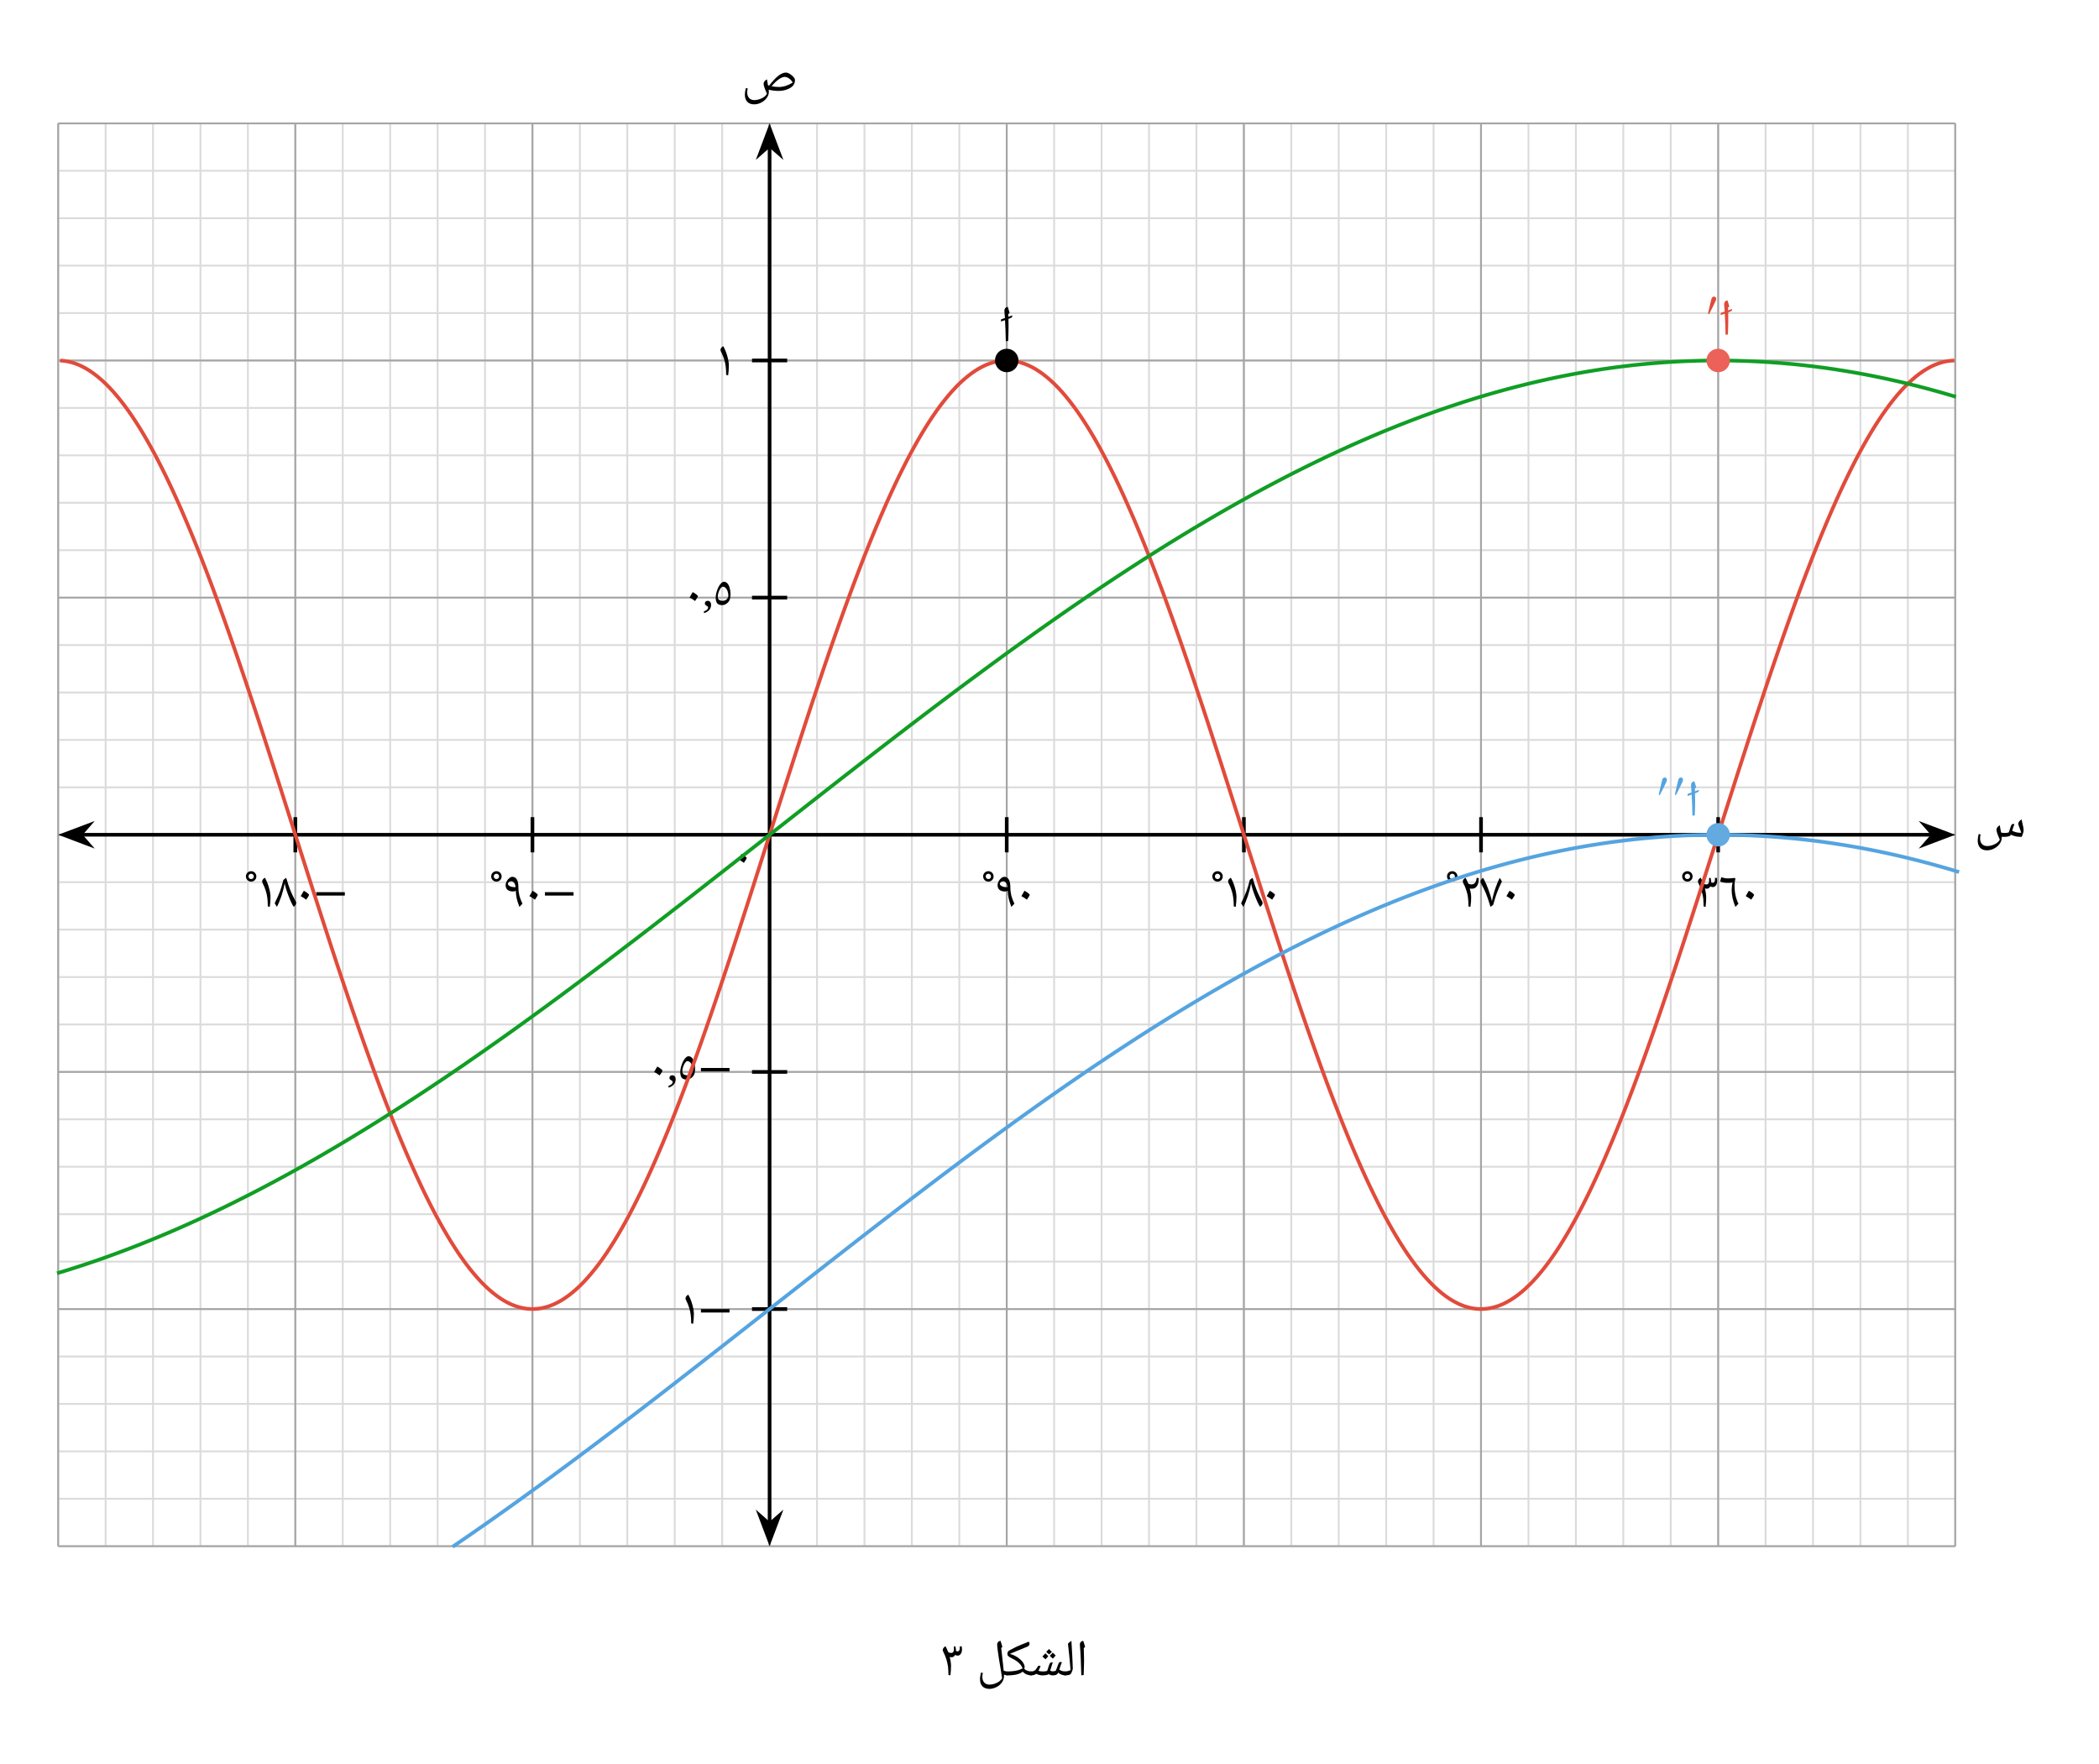 <svg width="608.147" height="511.013" viewBox="0 0 456.11 383.26" class="displayed_equation" xmlns="http://www.w3.org/2000/svg">
  <path d="M 126.406 472.756 L 4248.867 472.756 M 126.406 575.803 L 4248.867 575.803 M 126.406 678.85 L 4248.867 678.85 M 126.406 781.936 L 4248.867 781.936 M 126.406 884.983 L 4248.867 884.983 M 126.406 988.069 L 4248.867 988.069 M 126.406 1091.116 L 4248.867 1091.116 M 126.406 1194.162 L 4248.867 1194.162 M 126.406 1297.248 L 4248.867 1297.248 M 126.406 1400.295 L 4248.867 1400.295 M 126.406 1503.342 L 4248.867 1503.342 M 126.406 1606.428 L 4248.867 1606.428 M 126.406 1709.475 L 4248.867 1709.475 M 126.406 1812.522 L 4248.867 1812.522 M 126.406 1915.608 L 4248.867 1915.608 M 126.406 2018.655 L 4248.867 2018.655 M 126.406 2121.702 L 4248.867 2121.702 M 126.406 2224.787 L 4248.867 2224.787 M 126.406 2327.834 L 4248.867 2327.834 M 126.406 2430.881 L 4248.867 2430.881 M 126.406 2533.967 L 4248.867 2533.967 M 126.406 2637.014 L 4248.867 2637.014 M 126.406 2740.061 L 4248.867 2740.061 M 126.406 2843.147 L 4248.867 2843.147 M 126.406 2946.194 L 4248.867 2946.194 M 126.406 3049.241 L 4248.867 3049.241 M 126.406 3152.327 L 4248.867 3152.327 M 126.406 3255.373 L 4248.867 3255.373 M 126.406 3358.42 L 4248.867 3358.42 M 126.406 3461.506 L 4248.867 3461.506 M 126.406 3564.553 L 4248.867 3564.553 M 126.406 472.717 L 126.406 3564.553 M 229.492 472.717 L 229.492 3564.553 M 332.539 472.717 L 332.539 3564.553 M 435.586 472.717 L 435.586 3564.553 M 538.672 472.717 L 538.672 3564.553 M 641.719 472.717 L 641.719 3564.553 M 744.766 472.717 L 744.766 3564.553 M 847.852 472.717 L 847.852 3564.553 M 950.898 472.717 L 950.898 3564.553 M 1053.945 472.717 L 1053.945 3564.553 M 1157.031 472.717 L 1157.031 3564.553 M 1260.078 472.717 L 1260.078 3564.553 M 1363.125 472.717 L 1363.125 3564.553 M 1466.211 472.717 L 1466.211 3564.553 M 1569.258 472.717 L 1569.258 3564.553 M 1672.305 472.717 L 1672.305 3564.553 M 1775.391 472.717 L 1775.391 3564.553 M 1878.438 472.717 L 1878.438 3564.553 M 1981.484 472.717 L 1981.484 3564.553 M 2084.57 472.717 L 2084.57 3564.553 M 2187.617 472.717 L 2187.617 3564.553 M 2290.664 472.717 L 2290.664 3564.553 M 2393.75 472.717 L 2393.75 3564.553 M 2496.797 472.717 L 2496.797 3564.553 M 2599.844 472.717 L 2599.844 3564.553 M 2702.93 472.717 L 2702.93 3564.553 M 2805.977 472.717 L 2805.977 3564.553 M 2909.023 472.717 L 2909.023 3564.553 M 3012.109 472.717 L 3012.109 3564.553 M 3115.156 472.717 L 3115.156 3564.553 M 3218.203 472.717 L 3218.203 3564.553 M 3321.289 472.717 L 3321.289 3564.553 M 3424.336 472.717 L 3424.336 3564.553 M 3527.383 472.717 L 3527.383 3564.553 M 3630.469 472.717 L 3630.469 3564.553 M 3733.516 472.717 L 3733.516 3564.553 M 3836.562 472.717 L 3836.562 3564.553 M 3939.648 472.717 L 3939.648 3564.553 M 4042.695 472.717 L 4042.695 3564.553 M 4145.742 472.717 L 4145.742 3564.553 M 4248.828 472.717 L 4248.828 3564.553" transform="matrix(.1 0 0 -.1 0 383.26)" fill="none" stroke-width="3.985" stroke-linejoin="round" stroke="#dbdbdc" stroke-miterlimit="10" />
  <path d="M 126.406 472.717 L 4248.867 472.717 M 126.406 988.03 L 4248.867 988.03 M 126.406 1503.342 L 4248.867 1503.342 M 126.406 2018.655 L 4248.867 2018.655 M 126.406 2533.967 L 4248.867 2533.967 M 126.406 3049.28 L 4248.867 3049.28 M 126.406 3564.397 L 4248.867 3564.397 M 126.406 472.717 L 126.406 3564.553 M 641.719 472.717 L 641.719 3564.553 M 1156.992 472.717 L 1156.992 3564.553 M 1672.305 472.717 L 1672.305 3564.553 M 2187.617 472.717 L 2187.617 3564.553 M 2702.93 472.717 L 2702.93 3564.553 M 3218.242 472.717 L 3218.242 3564.553 M 3733.555 472.717 L 3733.555 3564.553 M 4248.672 472.717 L 4248.672 3564.553" transform="matrix(.1 0 0 -.1 0 383.26)" fill="none" stroke-width="3.985" stroke-linejoin="round" stroke="#a5a5a6" stroke-miterlimit="10" />
  <path d="M 641.719 2056.897 L 641.719 1980.412" transform="matrix(.1 0 0 -.1 0 383.26)" fill="none" stroke-width="7.97" stroke-linejoin="round" stroke="#000" stroke-miterlimit="10" />
  <path d="M68.715 194.605L74.93 194.605 74.93 193.867 68.715 193.867zM65.348 194.73C65.75 194.953 66.152 195.207 66.543 195.496 66.953 194.906 67.156 194.551 67.156 194.449 67.156 194.395 67.066 194.281 66.898 194.137 66.73 193.98 66.441 193.789 66.027 193.559 65.906 193.746 65.793 193.938 65.684 194.137 65.594 194.328 65.469 194.527 65.348 194.73M62.188 190.746L61.586 191.191C61.352 192.141 61.094 192.977 60.828 193.715 60.547 194.461 60.168 195.309 59.688 196.27L60.168 197.059C60.492 196.469 60.805 195.699 61.141 194.75 61.453 193.801 61.695 192.875 61.863 191.949 62.008 192.723 62.289 193.637 62.703 194.695 63.102 195.754 63.473 196.535 63.816 197.059 63.984 196.926 64.117 196.793 64.219 196.637 64.32 196.504 64.363 196.355 64.363 196.211 64.363 196.121 64.344 196.043 64.309 195.965 63.805 195.062 63.426 194.281 63.148 193.602 62.867 192.922 62.555 191.973 62.188 190.746M56.961 191.539C56.961 191.637 56.992 191.738 57.047 191.863 57.359 192.473 57.594 193.043 57.75 193.566 57.918 194.094 58.031 194.605 58.086 195.086 58.152 195.566 58.188 196.191 58.195 196.961L58.621 197.059C58.723 196.355 58.777 195.652 58.777 194.93 58.777 194.34 58.664 193.656 58.441 192.887 58.23 192.105 57.93 191.383 57.562 190.723 57.371 190.836 57.215 190.957 57.117 191.102 57.016 191.246 56.961 191.395 56.961 191.539M55.707 190.441C55.707 189.82 55.203 189.309 54.586 189.309 53.941 189.309 53.438 189.793 53.438 190.426 53.438 191.07 53.934 191.578 54.57 191.578 55.203 191.578 55.707 191.07 55.707 190.441zM55.152 190.441C55.152 190.77 54.898 191.023 54.57 191.023 54.242 191.023 53.992 190.777 53.992 190.426 53.992 190.113 54.234 189.863 54.586 189.863 54.891 189.863 55.152 190.113 55.152 190.441" />
  <path d="M 1156.992 2056.897 L 1156.992 1980.412" transform="matrix(.1 0 0 -.1 0 383.26)" fill="none" stroke-width="7.97" stroke-linejoin="round" stroke="#000" stroke-miterlimit="10" />
  <path d="M118.414 194.605L124.629 194.605 124.629 193.867 118.414 193.867zM115.047 194.73C115.449 194.953 115.852 195.207 116.242 195.496 116.656 194.906 116.855 194.551 116.855 194.449 116.855 194.395 116.766 194.281 116.598 194.137 116.43 193.98 116.141 193.789 115.727 193.559 115.605 193.746 115.492 193.938 115.383 194.137 115.293 194.328 115.172 194.527 115.047 194.73M112.871 197.07L113.527 196.367C113.227 195.766 113.016 195.184 112.859 194.617 112.727 194.047 112.648 193.469 112.648 192.875 112.648 192.062 112.535 191.473 112.301 191.102 112.078 190.723 111.754 190.531 111.328 190.531 111.117 190.531 110.895 190.621 110.672 190.812 110.426 191.004 110.238 191.238 110.094 191.516 109.945 191.793 109.867 192.062 109.867 192.309 109.867 192.766 110.004 193.109 110.281 193.355 110.562 193.59 110.965 193.715 111.484 193.715 111.699 193.715 111.898 193.668 112.09 193.578 112.102 194.148 112.156 194.695 112.277 195.219 112.402 195.742 112.59 196.367 112.871 197.07zM111.051 191.504C111.586 191.504 111.91 191.895 112.031 192.676L112.043 192.754 111.797 192.777C111.43 192.777 111.094 192.707 110.805 192.566 110.504 192.418 110.359 192.254 110.359 192.039 110.359 191.93 110.426 191.816 110.562 191.684 110.703 191.57 110.859 191.504 111.051 191.504M109.008 190.441C109.008 189.82 108.504 189.309 107.887 189.309 107.242 189.309 106.734 189.793 106.734 190.426 106.734 191.07 107.234 191.578 107.871 191.578 108.504 191.578 109.008 191.07 109.008 190.441zM108.453 190.441C108.453 190.77 108.199 191.023 107.871 191.023 107.543 191.023 107.289 190.777 107.289 190.426 107.289 190.113 107.535 189.863 107.887 189.863 108.191 189.863 108.453 190.113 108.453 190.441" />
  <path d="M 2187.617 2056.897 L 2187.617 1980.412" transform="matrix(.1 0 0 -.1 0 383.26)" fill="none" stroke-width="7.97" stroke-linejoin="round" stroke="#000" stroke-miterlimit="10" />
  <path d="M221.949 194.73C222.352 194.953 222.754 195.207 223.141 195.496 223.555 194.906 223.754 194.551 223.754 194.449 223.754 194.395 223.664 194.281 223.496 194.137 223.332 193.98 223.039 193.789 222.629 193.559 222.508 193.746 222.395 193.938 222.281 194.137 222.195 194.328 222.07 194.527 221.949 194.73M219.77 197.07L220.43 196.367C220.129 195.766 219.914 195.184 219.758 194.617 219.625 194.047 219.547 193.469 219.547 192.875 219.547 192.062 219.434 191.473 219.199 191.102 218.977 190.723 218.656 190.531 218.23 190.531 218.02 190.531 217.797 190.621 217.57 190.812 217.328 191.004 217.137 191.238 216.992 191.516 216.848 191.793 216.77 192.062 216.77 192.309 216.77 192.766 216.902 193.109 217.18 193.355 217.461 193.59 217.863 193.715 218.387 193.715 218.598 193.715 218.797 193.668 218.988 193.578 219 194.148 219.055 194.695 219.18 195.219 219.301 195.742 219.492 196.367 219.77 197.07zM217.953 191.504C218.484 191.504 218.812 191.895 218.934 192.676L218.945 192.754 218.699 192.777C218.328 192.777 217.996 192.707 217.707 192.566 217.406 192.418 217.258 192.254 217.258 192.039 217.258 191.93 217.328 191.816 217.461 191.684 217.605 191.57 217.762 191.504 217.953 191.504M215.906 190.441C215.906 189.82 215.402 189.309 214.789 189.309 214.141 189.309 213.637 189.793 213.637 190.426 213.637 191.07 214.133 191.578 214.77 191.578 215.402 191.578 215.906 191.07 215.906 190.441zM215.352 190.441C215.352 190.77 215.098 191.023 214.77 191.023 214.445 191.023 214.191 190.777 214.191 190.426 214.191 190.113 214.434 189.863 214.789 189.863 215.09 189.863 215.352 190.113 215.352 190.441" />
  <path d="M 2702.93 2056.897 L 2702.93 1980.412" transform="matrix(.1 0 0 -.1 0 383.26)" fill="none" stroke-width="7.97" stroke-linejoin="round" stroke="#000" stroke-miterlimit="10" />
  <path d="M275.246 194.73C275.648 194.953 276.051 195.207 276.441 195.496 276.855 194.906 277.055 194.551 277.055 194.449 277.055 194.395 276.965 194.281 276.797 194.137 276.633 193.98 276.34 193.789 275.93 193.559 275.805 193.746 275.695 193.938 275.582 194.137 275.492 194.328 275.371 194.527 275.246 194.73M272.188 190.746L271.586 191.191C271.352 192.141 271.094 192.977 270.828 193.715 270.547 194.461 270.168 195.309 269.688 196.27L270.168 197.059C270.492 196.469 270.805 195.699 271.141 194.75 271.453 193.801 271.695 192.875 271.863 191.949 272.008 192.723 272.289 193.637 272.703 194.695 273.102 195.754 273.473 196.535 273.816 197.059 273.984 196.926 274.117 196.793 274.219 196.637 274.32 196.504 274.363 196.355 274.363 196.211 274.363 196.121 274.344 196.043 274.309 195.965 273.805 195.062 273.426 194.281 273.148 193.602 272.867 192.922 272.555 191.973 272.188 190.746M266.859 191.539C266.859 191.637 266.891 191.738 266.949 191.863 267.262 192.473 267.496 193.043 267.652 193.566 267.82 194.094 267.93 194.605 267.984 195.086 268.055 195.566 268.086 196.191 268.098 196.961L268.523 197.059C268.621 196.355 268.68 195.652 268.68 194.93 268.68 194.34 268.566 193.656 268.344 192.887 268.133 192.105 267.828 191.383 267.461 190.723 267.273 190.836 267.117 190.957 267.016 191.102 266.914 191.246 266.859 191.395 266.859 191.539M265.707 190.441C265.707 189.82 265.203 189.309 264.59 189.309 263.941 189.309 263.438 189.793 263.438 190.426 263.438 191.07 263.934 191.578 264.57 191.578 265.203 191.578 265.707 191.07 265.707 190.441zM265.152 190.441C265.152 190.77 264.898 191.023 264.57 191.023 264.242 191.023 263.992 190.777 263.992 190.426 263.992 190.113 264.234 189.863 264.59 189.863 264.891 189.863 265.152 190.113 265.152 190.441" />
  <path d="M 3218.242 2056.897 L 3218.242 1980.412" transform="matrix(.1 0 0 -.1 0 383.26)" fill="none" stroke-width="7.97" stroke-linejoin="round" stroke="#000" stroke-miterlimit="10" />
  <path d="M327.348 194.73C327.75 194.953 328.152 195.207 328.543 195.496 328.953 194.906 329.156 194.551 329.156 194.449 329.156 194.395 329.066 194.281 328.898 194.137 328.73 193.98 328.441 193.789 328.027 193.559 327.906 193.746 327.793 193.938 327.684 194.137 327.594 194.328 327.469 194.527 327.348 194.73M323.879 197.059C324.043 196.949 324.242 196.805 324.477 196.613 324.715 195.723 324.969 194.887 325.246 194.113 325.527 193.332 325.906 192.473 326.363 191.551L325.895 190.746C325.594 191.305 325.27 192.07 324.938 193.043 324.602 194.027 324.355 194.965 324.199 195.855 324.043 195.098 323.766 194.184 323.363 193.121 322.961 192.062 322.594 191.27 322.246 190.746 322.078 190.867 321.945 191.012 321.844 191.156 321.746 191.305 321.699 191.449 321.699 191.594 321.711 191.684 321.734 191.762 321.766 191.84 322.246 192.73 322.629 193.5 322.895 194.137 323.164 194.781 323.484 195.754 323.879 197.059M317.859 191.539C317.859 191.637 317.891 191.738 317.949 191.863 318.238 192.406 318.473 192.941 318.629 193.469 318.809 193.992 318.918 194.492 318.984 194.984 319.055 195.477 319.086 196.133 319.098 196.961L319.523 197.059C319.59 196.559 319.633 196.156 319.656 195.879 319.664 195.598 319.68 195.277 319.68 194.93 319.68 194.406 319.578 193.77 319.387 193.043 319.523 193.098 319.656 193.121 319.777 193.121 320.816 193.133 321.328 192.363 321.328 190.824L320.883 190.734C320.781 191.703 320.414 192.184 319.766 192.184 319.621 192.184 319.488 192.164 319.367 192.129 319.23 192.098 319.121 192.039 319.043 191.984 318.875 191.551 318.684 191.137 318.461 190.723 318.273 190.824 318.117 190.945 318.016 191.102 317.914 191.238 317.859 191.395 317.859 191.539M316.707 190.441C316.707 189.82 316.203 189.309 315.59 189.309 314.941 189.309 314.438 189.793 314.438 190.426 314.438 191.07 314.934 191.578 315.57 191.578 316.203 191.578 316.707 191.07 316.707 190.441zM316.152 190.441C316.152 190.77 315.898 191.023 315.57 191.023 315.242 191.023 314.992 190.777 314.992 190.426 314.992 190.113 315.234 189.863 315.59 189.863 315.891 189.863 316.152 190.113 316.152 190.441" />
  <path d="M 3733.555 2056.897 L 3733.555 1980.412" transform="matrix(.1 0 0 -.1 0 383.26)" fill="none" stroke-width="7.97" stroke-linejoin="round" stroke="#000" stroke-miterlimit="10" />
  <path d="M379.348 194.73C379.75 194.953 380.152 195.207 380.543 195.496 380.953 194.906 381.156 194.551 381.156 194.449 381.156 194.395 381.066 194.281 380.898 194.137 380.73 193.98 380.441 193.789 380.027 193.559 379.906 193.746 379.793 193.938 379.684 194.137 379.594 194.328 379.469 194.527 379.348 194.73M377.102 197.07L377.762 196.367C377.484 195.82 377.27 195.207 377.129 194.562 376.98 193.902 376.914 193.145 376.914 192.273 376.914 191.895 376.98 191.449 377.102 190.945L376.969 190.77C376.379 190.848 375.844 190.879 375.34 190.879 374.93 190.867 374.492 190.777 374.035 190.602L373.781 191.551C373.957 191.629 374.191 191.703 374.461 191.75 374.75 191.816 375.039 191.84 375.34 191.84 375.797 191.84 376.18 191.816 376.477 191.773 376.445 191.883 376.414 192.117 376.355 192.465 376.312 192.809 376.289 193.109 376.289 193.344 376.289 193.969 376.355 194.57 376.492 195.164 376.621 195.754 376.824 196.391 377.102 197.07M368.961 191.539C368.961 191.637 368.992 191.75 369.047 191.863 369.383 192.539 369.629 193.145 369.785 193.691 369.941 194.227 370.039 194.73 370.109 195.184 370.152 195.645 370.188 196.234 370.195 196.961L370.621 197.059C370.711 196.379 370.754 195.664 370.754 194.93 370.742 194.383 370.656 193.758 370.465 193.043L370.477 193.043C370.609 193.098 370.742 193.121 370.867 193.121 371.047 193.121 371.203 193.078 371.336 192.977 371.469 192.887 371.57 192.766 371.648 192.609 371.84 192.707 372.016 192.766 372.184 192.766 372.465 192.766 372.688 192.645 372.875 192.387 373.055 192.129 373.141 191.793 373.141 191.383 373.141 191.227 373.133 191.023 373.098 190.789L372.641 190.746C372.652 190.812 372.664 190.914 372.664 191.059 372.664 191.316 372.617 191.504 372.539 191.637 372.453 191.773 372.328 191.84 372.172 191.84 372.082 191.84 371.973 191.816 371.848 191.773L371.848 191.703C371.848 191.438 371.793 191.113 371.691 190.723L371.359 190.836C371.379 191.012 371.391 191.18 371.391 191.348 371.391 191.629 371.336 191.84 371.246 191.973 371.133 192.117 370.977 192.184 370.766 192.184 370.531 192.184 370.32 192.117 370.141 191.984 369.977 191.551 369.773 191.125 369.562 190.723 369.371 190.836 369.215 190.957 369.117 191.102 369.016 191.246 368.961 191.395 368.961 191.539M367.805 190.441C367.805 189.82 367.301 189.309 366.688 189.309 366.039 189.309 365.535 189.793 365.535 190.426 365.535 191.07 366.031 191.578 366.672 191.578 367.301 191.578 367.805 191.07 367.805 190.441zM367.254 190.441C367.254 190.77 366.996 191.023 366.672 191.023 366.344 191.023 366.09 190.777 366.09 190.426 366.09 190.113 366.336 189.863 366.688 189.863 366.992 189.863 367.254 190.113 367.254 190.441" />
  <path d="M 1710.547 988.03 L 1634.102 988.03" transform="matrix(.1 0 0 -.1 0 383.26)" fill="none" stroke-width="7.97" stroke-linejoin="round" stroke="#000" stroke-miterlimit="10" />
  <path d="M152.312 285.207L158.527 285.207 158.527 284.469 152.312 284.469zM148.961 282.137C148.961 282.238 148.992 282.34 149.047 282.461 149.359 283.074 149.594 283.645 149.754 284.168 149.918 284.691 150.031 285.207 150.086 285.684 150.152 286.164 150.188 286.789 150.195 287.559L150.621 287.66C150.723 286.957 150.777 286.254 150.777 285.527 150.777 284.938 150.664 284.258 150.441 283.488 150.23 282.707 149.93 281.98 149.562 281.32 149.371 281.434 149.215 281.559 149.117 281.703 149.016 281.848 148.961 281.992 148.961 282.137" />
  <path d="M 1710.547 1503.342 L 1634.102 1503.342" transform="matrix(.1 0 0 -.1 0 383.26)" fill="none" stroke-width="7.97" stroke-linejoin="round" stroke="#000" stroke-miterlimit="10" />
  <path d="M152.312 232.805L158.527 232.805 158.527 232.07 152.312 232.07zM142.148 232.93C142.551 233.152 142.953 233.406 143.344 233.695 143.754 233.105 143.953 232.75 143.953 232.648 143.953 232.594 143.867 232.48 143.699 232.336 143.531 232.18 143.242 231.992 142.828 231.758 142.707 231.945 142.594 232.137 142.484 232.336 142.395 232.527 142.27 232.727 142.148 232.93M146.82 234.488C146.82 234.254 146.754 234.055 146.617 233.898 146.484 233.73 146.305 233.652 146.082 233.652 145.914 233.652 145.77 233.695 145.648 233.801 145.523 233.898 145.469 234.031 145.469 234.211 145.469 234.355 145.504 234.469 145.582 234.547 145.66 234.625 145.738 234.68 145.828 234.723 145.906 234.781 145.984 234.824 146.062 234.879 146.141 234.926 146.172 234.992 146.172 235.094 146.172 235.461 145.871 235.75 145.27 235.941L145.27 236.344C145.77 236.188 146.16 235.953 146.43 235.641 146.688 235.328 146.82 234.945 146.82 234.488M147.824 232.984C147.824 233.531 147.938 233.941 148.148 234.199 148.371 234.457 148.727 234.59 149.23 234.59 149.531 234.59 149.832 234.5 150.109 234.312 150.402 234.121 150.625 233.887 150.793 233.586 150.961 233.285 151.039 232.805 151.039 232.137 151.039 231.68 150.98 231.242 150.848 230.82 150.734 230.395 150.559 230.07 150.344 229.848 150.133 229.625 149.887 229.516 149.609 229.516 149.352 229.516 149.086 229.703 148.797 230.07 148.516 230.441 148.281 230.906 148.102 231.445 147.914 232.004 147.824 232.504 147.824 232.984zM149.352 233.652C148.629 233.652 148.27 233.352 148.27 232.738 148.27 232.48 148.328 232.18 148.438 231.824 148.562 231.465 148.707 231.176 148.871 230.934 149.039 230.707 149.207 230.586 149.363 230.586 149.711 230.586 149.988 230.785 150.223 231.176 150.457 231.566 150.57 232.059 150.57 232.637 150.57 232.715 150.535 232.828 150.457 232.984 150.379 233.117 150.289 233.242 150.188 233.34 150.09 233.441 149.965 233.52 149.82 233.566 149.676 233.633 149.52 233.652 149.352 233.652" />
  <path d="M 1710.547 2533.967 L 1634.102 2533.967" transform="matrix(.1 0 0 -.1 0 383.26)" fill="none" stroke-width="7.97" stroke-linejoin="round" stroke="#000" stroke-miterlimit="10" />
  <path d="M149.848 129.828C150.25 130.051 150.652 130.309 151.043 130.598 151.453 130.008 151.656 129.648 151.656 129.551 151.656 129.492 151.566 129.383 151.398 129.238 151.23 129.078 150.941 128.891 150.527 128.656 150.406 128.848 150.293 129.035 150.184 129.238 150.094 129.426 149.969 129.629 149.848 129.828M154.52 131.391C154.52 131.156 154.453 130.953 154.32 130.801 154.184 130.633 154.008 130.555 153.781 130.555 153.617 130.555 153.469 130.598 153.348 130.699 153.227 130.801 153.168 130.934 153.168 131.113 153.168 131.258 153.203 131.367 153.281 131.445 153.359 131.523 153.438 131.578 153.527 131.625 153.605 131.68 153.684 131.727 153.762 131.781 153.84 131.824 153.871 131.895 153.871 131.992 153.871 132.363 153.57 132.652 152.969 132.84L152.969 133.242C153.469 133.086 153.859 132.852 154.129 132.539 154.387 132.227 154.52 131.848 154.52 131.391M155.523 129.883C155.523 130.43 155.637 130.844 155.848 131.102 156.07 131.355 156.43 131.492 156.93 131.492 157.23 131.492 157.531 131.402 157.812 131.211 158.102 131.023 158.324 130.789 158.492 130.488 158.66 130.184 158.738 129.703 158.738 129.035 158.738 128.578 158.68 128.145 158.547 127.719 158.438 127.297 158.258 126.973 158.047 126.75 157.836 126.527 157.59 126.414 157.309 126.414 157.055 126.414 156.785 126.605 156.496 126.973 156.215 127.34 155.98 127.809 155.805 128.344 155.613 128.902 155.523 129.402 155.523 129.883zM157.055 130.555C156.328 130.555 155.969 130.254 155.969 129.637 155.969 129.383 156.027 129.078 156.137 128.723 156.262 128.367 156.406 128.078 156.574 127.832 156.742 127.609 156.906 127.484 157.062 127.484 157.41 127.484 157.688 127.688 157.922 128.078 158.156 128.469 158.27 128.957 158.27 129.539 158.27 129.617 158.234 129.727 158.156 129.883 158.078 130.02 157.992 130.141 157.891 130.242 157.789 130.34 157.664 130.418 157.523 130.465 157.379 130.531 157.219 130.555 157.055 130.555" />
  <path d="M 1710.547 3049.28 L 1634.102 3049.28" transform="matrix(.1 0 0 -.1 0 383.26)" fill="none" stroke-width="7.97" stroke-linejoin="round" stroke="#000" stroke-miterlimit="10" />
  <path d="M 156.559 76.039 C 156.559 76.137 156.594 76.238 156.648 76.363 C 156.961 76.973 157.195 77.543 157.352 78.066 C 157.52 78.594 157.629 79.105 157.688 79.586 C 157.754 80.066 157.785 80.691 157.797 81.461 L 158.223 81.559 C 158.32 80.855 158.379 80.152 158.379 79.43 C 158.379 78.84 158.266 78.156 158.043 77.387 C 157.832 76.605 157.531 75.883 157.16 75.223 C 156.973 75.336 156.816 75.457 156.715 75.602 C 156.613 75.746 156.559 75.895 156.559 76.039" />
  <path d="M 176.367 2018.655 L 4198.867 2018.655" transform="matrix(.1 0 0 -.1 0 383.26)" fill="none" stroke-width="7.97" stroke-linejoin="round" stroke="#000" stroke-miterlimit="10" />
  <path d="M 13.773 181.395 L 19.242 183.461 L 17.438 181.395 L 19.242 179.332" />
  <path d="M 137.734 2018.655 L 192.422 1997.991 L 174.375 2018.655 L 192.422 2039.28 Z M 137.734 2018.655" transform="matrix(.1 0 0 -.1 0 383.26)" fill="none" stroke-width="7.97" stroke="#000" stroke-miterlimit="10" />
  <path d="M 423.75 181.395 L 418.281 179.332 L 420.09 181.395 L 418.281 183.461" />
  <path d="M 4237.5 2018.655 L 4182.812 2039.28 L 4200.898 2018.655 L 4182.812 1997.991 Z M 4237.5 2018.655" transform="matrix(.1 0 0 -.1 0 383.26)" fill="none" stroke-width="7.97" stroke="#000" stroke-miterlimit="10" />
  <path d="M 435.371 181.852 C 435.738 181.852 436.062 181.828 436.34 181.773 C 436.621 181.719 436.789 181.652 436.844 181.551 L 436.945 181.371 C 437.344 181.562 437.727 181.684 438.07 181.754 C 438.414 181.816 438.828 181.852 439.309 181.852 C 439.41 181.641 439.508 181.395 439.598 181.094 C 439.688 180.805 439.734 180.602 439.734 180.48 C 439.734 180.312 439.711 180.121 439.688 179.934 C 439.645 179.742 439.609 179.543 439.566 179.328 C 439.52 179.129 439.477 178.918 439.422 178.703 C 439.363 178.492 439.332 178.27 439.297 178.059 C 439.074 178.184 438.895 178.328 438.762 178.504 C 438.629 178.66 438.562 178.828 438.562 178.996 C 438.562 179.117 438.641 179.363 438.785 179.754 C 438.984 180.258 439.129 180.668 439.207 180.973 C 438.863 180.973 438.551 180.938 438.238 180.883 C 437.945 180.824 437.613 180.703 437.242 180.535 C 437.457 179.809 437.621 179.328 437.727 179.117 C 437.648 179.062 437.555 179.039 437.457 179.039 C 437.379 179.039 437.301 179.062 437.234 179.105 C 437.156 179.141 437.09 179.242 437.012 179.398 C 436.934 179.566 436.809 179.953 436.621 180.57 C 436.574 180.715 436.531 180.824 436.484 180.895 C 436.254 180.973 435.918 181.004 435.504 181.004 C 435.281 181.004 435.059 180.973 434.836 180.902 L 434.68 180.078 C 434.621 179.844 434.59 179.586 434.555 179.328 C 434.289 179.488 434.098 179.645 433.996 179.801 C 433.887 179.953 433.832 180.133 433.832 180.324 C 433.832 180.68 434.078 181.395 434.555 182.453 C 434.367 182.844 433.996 183.18 433.453 183.445 C 432.906 183.715 432.348 183.848 431.801 183.848 C 431.32 183.848 430.941 183.691 430.672 183.391 C 430.395 183.09 430.262 182.664 430.262 182.117 C 430.262 181.918 430.305 181.652 430.383 181.328 L 429.969 181.227 C 429.883 181.598 429.824 181.875 429.805 182.074 C 429.77 182.254 429.758 182.465 429.758 182.676 C 429.758 183.348 429.938 183.859 430.293 184.23 C 430.652 184.598 431.141 184.773 431.777 184.773 C 432.312 184.773 432.84 184.641 433.34 184.371 C 433.844 184.105 434.242 183.77 434.531 183.348 C 434.824 182.945 434.969 182.5 434.969 182.039 L 434.969 181.828 L 435.371 181.852" />
  <path d="M 1672.305 522.717 L 1672.305 3514.592" transform="matrix(.1 0 0 -.1 0 383.26)" fill="none" stroke-width="7.97" stroke-linejoin="round" stroke="#000" stroke-miterlimit="10" />
  <path d="M 167.23 334.852 L 169.297 329.383 L 167.23 331.188 L 165.168 329.383" />
  <path d="M 1672.305 484.084 L 1692.969 538.772 L 1672.305 520.725 L 1651.68 538.772 Z M 1672.305 484.084" transform="matrix(.1 0 0 -.1 0 383.26)" fill="none" stroke-width="7.97" stroke="#000" stroke-miterlimit="10" />
  <path d="M 167.23 27.938 L 165.168 33.406 L 167.23 31.602 L 169.297 33.406" />
  <path d="M 1672.305 3553.225 L 1651.68 3498.537 L 1672.305 3516.584 L 1692.969 3498.537 Z M 1672.305 3553.225" transform="matrix(.1 0 0 -.1 0 383.26)" fill="none" stroke-width="7.97" stroke="#000" stroke-miterlimit="10" />
  <path d="M163.879 22.676C164.414 22.676 164.938 22.539 165.438 22.273 165.941 22.004 166.344 21.66 166.633 21.246 166.922 20.832 167.07 20.398 167.07 19.941 167.07 19.797 167.059 19.641 167.047 19.484 167.703 19.664 168.418 19.754 169.164 19.754 169.812 19.754 170.426 19.652 171.008 19.441 171.59 19.227 172.031 18.949 172.324 18.602 172.613 18.258 172.746 17.855 172.746 17.398 172.746 17.207 172.637 16.973 172.414 16.719 172.188 16.461 171.922 16.238 171.609 16.047 171.297 15.859 171.02 15.77 170.785 15.77 170.293 15.77 169.746 15.992 169.156 16.449 168.562 16.906 167.883 17.621 167.137 18.602L167.078 18.59 166.879 18.512C166.758 17.879 166.688 17.441 166.656 17.23 166.387 17.387 166.211 17.543 166.098 17.699 165.984 17.855 165.93 18.031 165.93 18.223 165.93 18.578 166.176 19.293 166.656 20.355 166.465 20.742 166.098 21.078 165.551 21.348 165.004 21.613 164.445 21.75 163.898 21.75 163.422 21.75 163.039 21.594 162.773 21.289 162.508 20.988 162.359 20.566 162.359 20.02 162.359 19.82 162.406 19.551 162.484 19.227L162.07 19.129C161.98 19.496 161.926 19.785 161.902 19.977 161.883 20.164 161.859 20.363 161.859 20.578 161.859 21.246 162.039 21.762 162.395 22.129 162.754 22.496 163.242 22.676 163.879 22.676zM169.266 18.902C168.809 18.902 168.273 18.848 167.66 18.746 168.184 18.113 168.695 17.609 169.199 17.254 169.703 16.895 170.137 16.707 170.504 16.707 170.805 16.707 171.117 16.816 171.441 17.031 171.766 17.242 172.031 17.555 172.258 17.945 171.23 18.578 170.238 18.902 169.266 18.902M160.449 186.73C160.852 186.953 161.254 187.207 161.641 187.496 162.055 186.906 162.254 186.551 162.254 186.449 162.254 186.395 162.164 186.281 161.996 186.137 161.832 185.98 161.539 185.789 161.129 185.559 161.008 185.746 160.895 185.938 160.781 186.137 160.695 186.328 160.57 186.527 160.449 186.73" />
  <path d="M 130.508 3049.123 L 138.789 3048.498 L 147.031 3047.209 L 155.273 3045.256 L 163.516 3042.639 L 171.758 3039.436 L 180.039 3035.53 L 188.281 3030.998 L 196.523 3025.803 L 204.766 3019.983 L 213.008 3013.577 L 221.289 3006.467 L 229.531 2998.811 L 237.773 2990.452 L 246.016 2981.545 L 254.258 2971.975 L 262.5 2961.858 L 270.781 2951.116 L 279.023 2939.787 L 287.266 2927.873 L 295.508 2915.373 L 303.75 2902.327 L 311.992 2888.733 L 320.273 2874.553 L 328.516 2859.866 L 336.758 2844.631 L 345 2828.85 L 353.242 2812.561 L 361.523 2795.842 L 369.766 2778.537 L 378.008 2760.803 L 386.25 2742.6 L 394.492 2723.928 L 402.734 2704.787 L 410.977 2685.256 L 419.258 2665.295 L 427.5 2644.905 L 435.742 2624.123 L 443.984 2602.952 L 452.227 2581.467 L 460.508 2559.553 L 468.75 2537.327 L 476.992 2514.787 L 485.234 2491.897 L 493.477 2468.733 L 501.719 2445.295 L 510 2421.545 L 518.242 2397.561 L 526.484 2373.342 L 534.727 2348.928 L 542.969 2324.28 L 551.211 2299.397 L 559.492 2274.397 L 567.734 2249.202 L 575.977 2223.889 L 584.219 2198.42 L 592.461 2172.834 L 600.742 2147.17 L 608.984 2121.428 L 617.227 2095.608 L 625.469 2069.748 L 633.711 2043.85 L 641.992 2017.952 L 658.477 1966.155 L 666.719 1940.295 L 683.203 1888.733 L 691.484 1863.069 L 699.727 1837.483 L 707.969 1812.053 L 716.211 1786.702 L 724.453 1761.545 L 732.695 1736.545 L 740.977 1711.702 L 749.219 1687.053 L 757.461 1662.639 L 765.703 1638.459 L 773.945 1614.475 L 782.188 1590.764 L 790.469 1567.327 L 798.711 1544.162 L 806.953 1521.311 L 815.195 1498.772 L 823.438 1476.545 L 831.68 1454.709 L 839.961 1433.186 L 848.203 1412.053 L 856.445 1391.272 L 864.688 1370.92 L 872.93 1350.998 L 881.211 1331.467 L 889.453 1312.366 L 897.695 1293.733 L 905.938 1275.53 L 914.18 1257.834 L 922.422 1240.569 L 930.703 1223.811 L 938.945 1207.561 L 947.188 1191.858 L 955.43 1176.623 L 963.672 1161.975 L 971.953 1147.834 L 980.195 1134.241 L 988.438 1121.233 L 996.68 1108.733 L 1004.922 1096.897 L 1013.164 1085.569 L 1021.445 1074.905 L 1029.688 1064.748 L 1037.93 1055.295 L 1046.172 1046.35 L 1054.414 1038.069 L 1062.695 1030.412 L 1070.938 1023.381 L 1079.18 1016.975 L 1087.422 1011.194 L 1095.664 1006.038 L 1103.906 1001.545 L 1112.188 997.678 L 1120.43 994.514 L 1128.672 991.936 L 1136.914 990.022 L 1145.156 988.733 L 1153.398 988.147 L 1161.641 988.186 L 1169.922 988.889 L 1178.164 990.217 L 1186.406 992.209 L 1194.648 994.827 L 1202.891 998.108 L 1211.172 1002.092 L 1219.414 1006.623 L 1227.656 1011.897 L 1235.898 1017.717 L 1244.141 1024.202 L 1252.383 1031.311 L 1260.664 1039.045 L 1268.906 1047.405 L 1277.148 1056.389 L 1285.391 1065.998 L 1293.633 1076.155 L 1301.914 1086.936 L 1310.156 1098.303 L 1318.398 1110.256 L 1326.641 1122.795 L 1334.883 1135.881 L 1343.125 1149.553 L 1351.406 1163.694 L 1359.648 1178.498 L 1367.891 1193.733 L 1376.133 1209.553 L 1384.375 1225.842 L 1392.656 1242.639 L 1400.898 1259.983 L 1409.141 1277.717 L 1417.383 1295.998 L 1425.625 1314.631 L 1433.867 1333.811 L 1442.148 1353.381 L 1450.391 1373.381 L 1458.633 1393.811 L 1466.875 1414.631 L 1475.117 1435.803 L 1483.398 1457.327 L 1491.641 1479.28 L 1499.883 1501.506 L 1508.125 1524.084 L 1516.367 1546.975 L 1524.609 1570.178 L 1532.852 1593.655 L 1541.133 1617.405 L 1549.375 1641.389 L 1557.617 1665.608 L 1565.859 1690.061 L 1574.102 1714.748 L 1582.383 1739.592 L 1590.625 1764.631 L 1598.867 1789.827 L 1607.109 1815.139 L 1615.352 1840.647 L 1623.594 1866.194 L 1631.875 1891.858 L 1640.117 1917.639 L 1648.359 1943.459 L 1656.602 1969.358 L 1664.844 1995.217 L 1673.125 2021.116 L 1689.609 2072.912 L 1697.852 2098.772 L 1706.094 2124.553 L 1714.336 2150.295 L 1722.617 2175.959 L 1730.859 2201.545 L 1739.102 2226.975 L 1747.344 2252.287 L 1755.586 2277.444 L 1763.828 2302.444 L 1772.109 2327.287 L 1780.352 2351.897 L 1788.594 2376.35 L 1796.836 2400.491 L 1805.078 2424.475 L 1813.359 2448.147 L 1821.602 2471.584 L 1829.844 2494.709 L 1838.086 2517.522 L 1846.328 2540.022 L 1854.609 2562.248 L 1862.852 2584.084 L 1871.094 2605.569 L 1879.336 2626.662 L 1887.578 2647.405 L 1895.82 2667.756 L 1904.062 2687.678 L 1912.344 2707.17 L 1920.586 2726.233 L 1928.828 2744.866 L 1937.07 2762.991 L 1945.312 2780.686 L 1953.555 2797.912 L 1961.836 2814.592 L 1970.078 2830.842 L 1978.32 2846.506 L 1986.562 2861.702 L 1994.805 2876.311 L 2003.086 2890.412 L 2011.328 2903.967 L 2019.57 2916.936 L 2027.812 2929.358 L 2036.055 2941.194 L 2044.297 2952.483 L 2052.578 2963.108 L 2060.82 2973.186 L 2069.062 2982.639 L 2077.305 2991.506 L 2085.547 2999.787 L 2093.828 3007.366 L 2102.07 3014.397 L 2110.312 3020.725 L 2118.555 3026.506 L 2126.797 3031.584 L 2135.039 3036.037 L 2143.281 3039.866 L 2151.562 3042.991 L 2159.805 3045.53 L 2168.047 3047.366 L 2176.289 3048.655 L 2184.531 3049.162 L 2192.812 3049.123 L 2201.055 3048.342 L 2209.297 3046.936 L 2217.539 3044.944 L 2225.781 3042.248 L 2234.023 3038.928 L 2242.305 3034.944 L 2250.547 3030.334 L 2258.789 3025.061 L 2267.031 3019.162 L 2275.273 3012.6 L 2283.555 3005.452 L 2291.797 2997.717 L 2300.039 2989.28 L 2308.281 2980.295 L 2316.523 2970.647 L 2324.766 2960.412 L 2333.047 2949.592 L 2341.289 2938.186 L 2349.531 2926.194 L 2357.773 2913.616 L 2366.016 2900.491 L 2374.297 2886.819 L 2382.539 2872.6 L 2390.781 2857.795 L 2399.023 2842.522 L 2407.266 2826.662 L 2415.508 2810.334 L 2423.789 2793.498 L 2432.031 2776.155 L 2440.273 2758.342 L 2448.516 2740.061 L 2456.758 2721.35 L 2465.039 2702.17 L 2473.281 2682.561 L 2481.523 2662.483 L 2489.766 2642.092 L 2498.008 2621.233 L 2506.25 2600.022 L 2514.492 2578.498 L 2522.773 2556.506 L 2531.016 2534.28 L 2539.258 2511.623 L 2547.5 2488.733 L 2555.742 2465.53 L 2564.023 2442.053 L 2572.266 2418.264 L 2580.508 2394.28 L 2588.75 2370.022 L 2596.992 2345.569 L 2605.234 2320.881 L 2613.516 2295.998 L 2621.758 2270.959 L 2630 2245.764 L 2638.242 2220.412 L 2646.484 2194.944 L 2654.766 2169.358 L 2663.008 2143.655 L 2671.25 2117.912 L 2679.492 2092.092 L 2687.734 2066.194 L 2695.977 2040.334 L 2704.258 2014.436 L 2712.5 1988.498 L 2728.984 1936.78 L 2745.469 1885.217 L 2753.711 1859.592 L 2761.992 1834.045 L 2770.234 1808.577 L 2778.477 1783.303 L 2786.719 1758.147 L 2794.961 1733.147 L 2803.242 1708.342 L 2811.484 1683.694 L 2819.727 1659.319 L 2827.969 1635.139 L 2836.211 1611.194 L 2844.492 1587.522 L 2852.734 1564.123 L 2860.977 1541.037 L 2869.219 1518.186 L 2877.461 1495.725 L 2885.703 1473.537 L 2893.984 1451.741 L 2902.227 1430.295 L 2910.469 1409.202 L 2918.711 1388.498 L 2926.953 1368.186 L 2935.195 1348.303 L 2943.477 1328.811 L 2951.719 1309.787 L 2959.961 1291.194 L 2968.203 1273.069 L 2976.445 1255.452 L 2984.727 1238.264 L 2992.969 1221.584 L 3001.211 1205.373 L 3009.453 1189.748 L 3017.695 1174.592 L 3025.938 1160.022 L 3034.219 1145.959 L 3042.461 1132.444 L 3050.703 1119.514 L 3058.945 1107.092 L 3067.188 1095.334 L 3075.469 1084.084 L 3083.711 1073.459 L 3091.953 1063.42 L 3100.195 1054.006 L 3108.438 1045.217 L 3116.719 1036.975 L 3124.961 1029.436 L 3133.203 1022.444 L 3141.445 1016.155 L 3149.688 1010.413 L 3157.93 1005.413 L 3166.172 1000.998 L 3174.453 997.209 L 3182.695 994.084 L 3190.938 991.623 L 3199.18 989.827 L 3207.422 988.616 L 3215.664 988.108 L 3223.945 988.225 L 3232.188 989.045 L 3240.43 990.452 L 3248.672 992.561 L 3256.914 995.256 L 3265.195 998.616 L 3273.438 1002.678 L 3281.68 1007.327 L 3289.922 1012.639 L 3298.164 1018.538 L 3306.445 1025.139 L 3314.688 1032.327 L 3322.93 1040.178 L 3331.172 1048.616 L 3339.414 1057.678 L 3347.656 1067.327 L 3355.938 1077.6 L 3364.18 1088.498 L 3372.422 1099.905 L 3380.664 1111.936 L 3388.906 1124.553 L 3397.148 1137.717 L 3405.391 1151.428 L 3413.672 1165.725 L 3421.914 1180.53 L 3430.156 1195.842 L 3438.398 1211.741 L 3446.641 1228.108 L 3454.922 1244.983 L 3463.164 1262.366 L 3471.406 1280.178 L 3479.648 1298.498 L 3487.891 1317.248 L 3496.133 1336.467 L 3504.414 1356.077 L 3512.656 1376.194 L 3520.898 1396.623 L 3529.141 1417.483 L 3537.383 1438.733 L 3545.664 1460.334 L 3553.906 1482.287 L 3562.148 1504.553 L 3570.391 1527.209 L 3578.633 1550.139 L 3586.875 1573.381 L 3595.156 1596.858 L 3603.398 1620.647 L 3611.641 1644.67 L 3619.883 1668.928 L 3628.125 1693.42 L 3636.406 1718.108 L 3644.648 1742.991 L 3652.891 1768.069 L 3661.133 1793.264 L 3669.375 1818.616 L 3677.617 1844.123 L 3685.898 1869.709 L 3694.141 1895.373 L 3702.383 1921.155 L 3710.625 1946.975 L 3718.867 1972.873 L 3727.148 1998.772 L 3751.875 2076.467 L 3768.359 2128.108 L 3776.602 2153.811 L 3784.883 2179.475 L 3793.125 2205.022 L 3801.367 2230.452 L 3809.609 2255.725 L 3817.852 2280.881 L 3826.133 2305.842 L 3834.375 2330.647 L 3842.617 2355.256 L 3850.859 2379.631 L 3859.102 2403.772 L 3867.344 2427.717 L 3875.625 2451.389 L 3883.867 2474.748 L 3892.109 2497.834 L 3900.352 2520.647 L 3908.594 2543.108 L 3916.875 2565.256 L 3925.117 2587.053 L 3933.359 2608.498 L 3941.602 2629.553 L 3949.844 2650.217 L 3958.086 2670.491 L 3966.367 2690.334 L 3974.609 2709.787 L 3982.852 2728.772 L 3991.094 2747.366 L 3999.336 2765.412 L 4007.617 2783.069 L 4015.859 2800.217 L 4024.102 2816.858 L 4032.344 2832.991 L 4040.586 2848.616 L 4048.828 2863.694 L 4057.109 2878.264 L 4065.352 2892.327 L 4073.594 2905.764 L 4081.836 2918.694 L 4090.078 2930.998 L 4098.359 2942.756 L 4106.602 2953.967 L 4114.844 2964.514 L 4123.086 2974.553 L 4131.328 2983.928 L 4139.57 2992.717 L 4147.812 3000.842 L 4156.094 3008.342 L 4164.336 3015.295 L 4172.578 3021.584 L 4180.82 3027.209 L 4189.062 3032.209 L 4197.305 3036.623 L 4205.586 3040.295 L 4213.828 3043.381 L 4222.07 3045.803 L 4230.312 3047.6 L 4238.555 3048.694 L 4246.836 3049.202" transform="matrix(.1 0 0 -.1 0 383.26)" fill="none" stroke-width="7.97" stroke-linejoin="round" stroke="#e14b3b" stroke-miterlimit="10" />
  <path d="M 123.984 1065.803 L 132.227 1068.303 L 140.508 1070.803 L 148.789 1073.381 L 157.031 1075.998 L 165.312 1078.616 L 173.594 1081.311 L 181.836 1084.006 L 190.117 1086.78 L 198.398 1089.592 L 206.641 1092.366 L 223.203 1098.147 L 231.484 1101.077 L 239.727 1104.084 L 248.008 1107.092 L 256.289 1110.139 L 264.531 1113.225 L 272.812 1116.311 L 281.094 1119.514 L 289.336 1122.717 L 297.617 1125.881 L 305.898 1129.162 L 314.141 1132.483 L 322.422 1135.803 L 330.703 1139.202 L 338.984 1142.561 L 347.227 1145.998 L 355.508 1149.514 L 363.789 1152.991 L 372.031 1156.545 L 380.312 1160.1 L 388.594 1163.694 L 396.836 1167.366 L 405.117 1171.037 L 413.398 1174.748 L 421.641 1178.498 L 438.203 1186.077 L 446.445 1189.944 L 454.727 1193.772 L 471.289 1201.662 L 479.531 1205.647 L 487.812 1209.631 L 496.094 1213.694 L 504.336 1217.717 L 512.617 1221.858 L 520.898 1226.037 L 529.141 1230.139 L 545.703 1238.577 L 553.945 1242.834 L 562.227 1247.131 L 570.508 1251.467 L 578.789 1255.842 L 587.031 1260.217 L 595.312 1264.592 L 603.594 1269.045 L 611.836 1273.498 L 620.117 1277.991 L 628.398 1282.561 L 636.641 1287.092 L 653.203 1296.311 L 661.445 1300.959 L 678.008 1310.334 L 686.289 1315.061 L 694.531 1319.827 L 711.094 1329.436 L 719.336 1334.28 L 727.617 1339.162 L 735.898 1344.006 L 744.141 1348.967 L 760.703 1358.889 L 768.945 1363.889 L 785.508 1373.967 L 793.789 1379.045 L 802.031 1384.123 L 810.312 1389.319 L 818.555 1394.436 L 826.836 1399.592 L 843.398 1410.061 L 851.641 1415.295 L 859.922 1420.608 L 868.203 1425.881 L 876.445 1431.233 L 893.008 1441.936 L 901.25 1447.327 L 909.531 1452.756 L 917.812 1458.147 L 926.055 1463.655 L 934.336 1469.123 L 942.617 1474.631 L 950.898 1480.178 L 959.141 1485.686 L 967.422 1491.272 L 975.703 1496.897 L 983.945 1502.444 L 992.227 1508.108 L 1000.508 1513.733 L 1008.789 1519.397 L 1017.031 1525.139 L 1025.312 1530.842 L 1033.555 1536.545 L 1041.836 1542.327 L 1050.117 1548.069 L 1058.398 1553.889 L 1066.641 1559.709 L 1074.922 1565.491 L 1083.203 1571.35 L 1091.445 1577.209 L 1099.727 1583.069 L 1108.008 1588.967 L 1116.289 1594.905 L 1124.531 1600.803 L 1132.812 1606.78 L 1141.055 1612.717 L 1149.336 1618.694 L 1165.898 1630.725 L 1174.141 1636.741 L 1182.422 1642.756 L 1190.703 1648.811 L 1198.945 1654.905 L 1207.227 1660.959 L 1215.508 1667.053 L 1223.789 1673.186 L 1232.031 1679.319 L 1240.312 1685.452 L 1248.555 1691.623 L 1256.836 1697.756 L 1265.117 1703.928 L 1273.398 1710.139 L 1281.641 1716.35 L 1298.203 1728.772 L 1306.445 1735.022 L 1323.008 1747.522 L 1331.25 1753.811 L 1347.812 1766.389 L 1356.055 1772.717 L 1364.336 1779.006 L 1372.617 1785.334 L 1380.898 1791.623 L 1389.141 1797.991 L 1397.422 1804.319 L 1405.664 1810.686 L 1422.227 1823.42 L 1430.508 1829.827 L 1438.75 1836.194 L 1455.312 1849.006 L 1463.555 1855.412 L 1480.117 1868.225 L 1488.398 1874.67 L 1496.641 1881.077 L 1504.922 1887.522 L 1513.164 1894.006 L 1538.008 1913.342 L 1546.25 1919.827 L 1554.531 1926.272 L 1562.812 1932.756 L 1571.055 1939.202 L 1595.898 1958.655 L 1604.141 1965.139 L 1612.422 1971.623 L 1620.664 1978.147 L 1645.508 1997.6 L 1653.75 2004.084 L 1670.312 2017.053 L 1678.555 2023.537 L 1686.836 2030.061 L 1703.398 2043.03 L 1711.641 2049.514 L 1719.922 2055.998 L 1728.164 2062.483 L 1744.727 2075.452 L 1753.008 2081.975 L 1761.25 2088.459 L 1769.531 2094.905 L 1777.812 2101.389 L 1786.055 2107.873 L 1794.336 2114.319 L 1802.617 2120.803 L 1810.859 2127.248 L 1819.141 2133.694 L 1827.422 2140.178 L 1835.664 2146.623 L 1843.945 2153.03 L 1860.508 2165.92 L 1868.75 2172.327 L 1877.031 2178.772 L 1885.312 2185.178 L 1893.555 2191.584 L 1910.117 2204.397 L 1918.359 2210.764 L 1934.922 2223.498 L 1943.164 2229.866 L 1951.445 2236.233 L 1959.727 2242.522 L 1968.008 2248.889 L 1976.25 2255.217 L 1984.531 2261.545 L 1992.773 2267.834 L 2017.617 2286.702 L 2025.859 2292.952 L 2042.422 2305.452 L 2050.664 2311.702 L 2067.227 2324.123 L 2075.469 2330.334 L 2083.75 2336.545 L 2092.031 2342.678 L 2100.273 2348.811 L 2108.555 2354.983 L 2125.117 2367.248 L 2133.359 2373.342 L 2141.641 2379.436 L 2149.922 2385.491 L 2158.164 2391.584 L 2166.445 2397.6 L 2174.727 2403.655 L 2182.969 2409.67 L 2191.25 2415.686 L 2199.531 2421.662 L 2207.773 2427.639 L 2224.336 2439.514 L 2232.617 2445.412 L 2240.859 2451.35 L 2249.141 2457.248 L 2257.422 2463.108 L 2265.664 2468.967 L 2282.227 2480.608 L 2290.469 2486.389 L 2298.75 2492.17 L 2307.031 2497.912 L 2315.273 2503.655 L 2323.555 2509.397 L 2331.836 2515.1 L 2340.117 2520.764 L 2348.359 2526.428 L 2356.641 2532.053 L 2364.922 2537.717 L 2373.164 2543.303 L 2381.445 2548.889 L 2389.727 2554.436 L 2397.969 2559.983 L 2414.531 2570.998 L 2422.773 2576.467 L 2439.336 2587.327 L 2447.617 2592.717 L 2455.859 2598.108 L 2472.422 2608.811 L 2480.664 2614.123 L 2497.227 2624.67 L 2505.469 2629.905 L 2513.75 2635.139 L 2522.031 2640.334 L 2530.273 2645.491 L 2538.555 2650.647 L 2546.836 2655.764 L 2555.117 2660.842 L 2563.359 2665.92 L 2571.641 2670.959 L 2579.922 2675.959 L 2588.164 2680.998 L 2604.727 2690.842 L 2612.969 2695.764 L 2621.25 2700.647 L 2629.531 2705.491 L 2637.773 2710.334 L 2646.055 2715.139 L 2654.336 2719.905 L 2662.617 2724.631 L 2670.859 2729.358 L 2679.141 2734.045 L 2687.383 2738.694 L 2695.664 2743.342 L 2703.945 2747.952 L 2712.227 2752.522 L 2720.469 2757.092 L 2728.75 2761.623 L 2737.031 2766.077 L 2745.273 2770.53 L 2753.555 2774.944 L 2761.836 2779.319 L 2770.117 2783.733 L 2778.359 2788.03 L 2786.641 2792.366 L 2794.883 2796.662 L 2811.445 2805.1 L 2819.727 2809.28 L 2827.969 2813.42 L 2844.531 2821.623 L 2852.773 2825.686 L 2861.055 2829.709 L 2869.336 2833.694 L 2877.578 2837.678 L 2885.859 2841.623 L 2894.141 2845.452 L 2902.383 2849.358 L 2910.664 2853.186 L 2918.945 2856.936 L 2927.227 2860.725 L 2935.469 2864.475 L 2952.031 2871.819 L 2960.273 2875.412 L 2976.836 2882.6 L 2985.078 2886.077 L 2993.359 2889.592 L 3001.641 2893.069 L 3009.883 2896.467 L 3026.445 2903.186 L 3034.727 2906.506 L 3042.969 2909.827 L 3059.531 2916.233 L 3067.773 2919.436 L 3076.055 2922.561 L 3084.336 2925.647 L 3092.578 2928.772 L 3100.859 2931.741 L 3109.141 2934.748 L 3117.383 2937.717 L 3133.945 2943.498 L 3142.227 2946.35 L 3150.469 2949.162 L 3158.75 2951.936 L 3167.031 2954.67 L 3175.273 2957.366 L 3183.555 2960.061 L 3191.836 2962.639 L 3200.078 2965.217 L 3208.359 2967.795 L 3216.641 2970.295 L 3224.883 2972.795 L 3233.164 2975.217 L 3249.727 2979.983 L 3257.969 2982.287 L 3266.25 2984.553 L 3274.531 2986.858 L 3282.773 2989.006 L 3291.055 2991.194 L 3299.336 2993.342 L 3307.578 2995.412 L 3315.859 2997.483 L 3324.141 2999.514 L 3332.383 3001.467 L 3348.945 3005.295 L 3357.227 3007.131 L 3365.469 3008.967 L 3373.75 3010.725 L 3381.992 3012.483 L 3390.273 3014.202 L 3398.555 3015.842 L 3406.836 3017.444 L 3415.078 3019.045 L 3431.641 3022.092 L 3439.883 3023.537 L 3456.445 3026.35 L 3464.688 3027.678 L 3481.25 3030.256 L 3489.492 3031.467 L 3506.055 3033.811 L 3514.336 3034.866 L 3522.578 3035.959 L 3530.859 3036.975 L 3539.141 3037.912 L 3547.383 3038.889 L 3555.664 3039.787 L 3563.945 3040.608 L 3572.188 3041.467 L 3588.75 3042.952 L 3596.992 3043.655 L 3605.273 3044.319 L 3613.555 3044.944 L 3621.836 3045.491 L 3630.078 3045.998 L 3638.359 3046.506 L 3646.641 3046.975 L 3654.883 3047.366 L 3663.164 3047.756 L 3671.445 3048.069 L 3679.688 3048.342 L 3687.969 3048.616 L 3696.25 3048.811 L 3704.492 3048.967 L 3712.773 3049.123 L 3721.055 3049.162 L 3729.336 3049.241 L 3737.578 3049.241 L 3745.859 3049.162 L 3754.141 3049.123 L 3762.383 3048.967 L 3770.664 3048.811 L 3778.945 3048.616 L 3787.188 3048.342 L 3795.469 3048.069 L 3803.75 3047.756 L 3811.992 3047.366 L 3820.273 3046.975 L 3828.555 3046.545 L 3836.836 3045.998 L 3845.078 3045.491 L 3861.641 3044.319 L 3869.883 3043.694 L 3886.445 3042.209 L 3894.688 3041.467 L 3902.969 3040.647 L 3911.25 3039.787 L 3919.492 3038.889 L 3927.773 3037.912 L 3936.055 3036.975 L 3944.336 3035.959 L 3952.578 3034.866 L 3960.859 3033.811 L 3969.141 3032.678 L 3977.383 3031.467 L 3985.664 3030.256 L 3993.945 3028.967 L 4002.188 3027.678 L 4010.469 3026.35 L 4018.75 3024.944 L 4026.992 3023.537 L 4035.273 3022.092 L 4043.555 3020.569 L 4051.836 3019.084 L 4060.078 3017.483 L 4068.359 3015.842 L 4076.602 3014.202 L 4084.883 3012.483 L 4093.164 3010.725 L 4101.445 3009.006 L 4109.688 3007.131 L 4117.969 3005.295 L 4126.25 3003.42 L 4134.492 3001.467 L 4142.773 2999.514 L 4151.055 2997.483 L 4159.297 2995.452 L 4167.578 2993.381 L 4175.859 2991.194 L 4184.102 2989.045 L 4192.383 2986.858 L 4200.664 2984.592 L 4208.945 2982.287 L 4217.188 2979.983 L 4225.469 2977.639 L 4233.75 2975.217 L 4241.992 2972.795 L 4250.273 2970.295" transform="matrix(.1 0 0 -.1 0 383.26)" fill="none" stroke-width="7.97" stroke-linejoin="round" stroke="#109e24" stroke-miterlimit="10" />
  <path d="M 983.438 471.506 L 990 475.959 L 996.523 480.413 L 1009.648 489.397 L 1016.172 493.889 L 1022.734 498.42 L 1029.258 502.952 L 1035.82 507.522 L 1042.344 512.053 L 1055.469 521.194 L 1061.992 525.803 L 1068.555 530.413 L 1075.117 534.983 L 1081.641 539.631 L 1088.203 544.28 L 1094.727 548.928 L 1101.289 553.538 L 1107.852 558.264 L 1114.375 562.913 L 1120.938 567.6 L 1127.461 572.327 L 1134.023 577.014 L 1140.586 581.741 L 1147.109 586.467 L 1153.672 591.233 L 1160.195 595.959 L 1173.32 605.491 L 1179.844 610.295 L 1186.406 615.061 L 1192.969 619.866 L 1199.492 624.67 L 1206.055 629.514 L 1212.578 634.319 L 1225.703 644.006 L 1232.227 648.85 L 1238.789 653.694 L 1245.312 658.577 L 1251.875 663.42 L 1258.438 668.342 L 1264.961 673.225 L 1271.523 678.108 L 1278.047 683.03 L 1291.172 692.873 L 1297.695 697.795 L 1304.258 702.756 L 1310.781 707.717 L 1317.344 712.639 L 1323.906 717.6 L 1330.43 722.561 L 1336.992 727.522 L 1343.555 732.522 L 1350.078 737.522 L 1356.641 742.522 L 1363.164 747.483 L 1369.727 752.522 L 1376.289 757.522 L 1382.812 762.522 L 1389.375 767.522 L 1395.898 772.561 L 1409.023 782.639 L 1415.547 787.678 L 1422.109 792.717 L 1428.633 797.756 L 1435.195 802.834 L 1441.758 807.873 L 1448.281 812.952 L 1454.844 818.03 L 1461.406 823.069 L 1467.93 828.186 L 1474.492 833.264 L 1481.016 838.342 L 1487.578 843.42 L 1494.141 848.538 L 1500.664 853.616 L 1507.227 858.733 L 1513.789 863.811 L 1520.312 868.928 L 1526.875 874.045 L 1533.398 879.163 L 1539.961 884.241 L 1546.484 889.397 L 1553.047 894.514 L 1559.609 899.592 L 1566.133 904.748 L 1579.258 914.983 L 1585.781 920.139 L 1592.344 925.256 L 1598.867 930.413 L 1605.43 935.53 L 1611.953 940.686 L 1618.516 945.803 L 1625.078 950.959 L 1631.602 956.077 L 1638.164 961.233 L 1644.727 966.35 L 1651.25 971.506 L 1657.812 976.623 L 1664.336 981.78 L 1670.898 986.936 L 1677.461 992.053 L 1683.984 997.209 L 1690.547 1002.327 L 1697.109 1007.483 L 1703.633 1012.6 L 1710.195 1017.756 L 1716.719 1022.873 L 1723.281 1028.03 L 1729.805 1033.186 L 1736.367 1038.303 L 1742.93 1043.459 L 1749.453 1048.577 L 1756.016 1053.733 L 1762.578 1058.85 L 1769.102 1063.967 L 1775.664 1069.084 L 1782.188 1074.202 L 1788.75 1079.358 L 1795.312 1084.475 L 1801.836 1089.592 L 1808.398 1094.709 L 1814.922 1099.827 L 1821.484 1104.944 L 1828.047 1110.022 L 1834.57 1115.139 L 1841.133 1120.256 L 1847.695 1125.334 L 1854.219 1130.412 L 1860.781 1135.53 L 1867.305 1140.608 L 1873.867 1145.686 L 1880.391 1150.764 L 1893.516 1160.92 L 1900.039 1165.998 L 1906.602 1171.037 L 1913.125 1176.116 L 1926.25 1186.194 L 1932.773 1191.233 L 1945.898 1201.311 L 1952.422 1206.35 L 1958.984 1211.389 L 1965.508 1216.389 L 1972.07 1221.389 L 1978.633 1226.428 L 1985.156 1231.389 L 1991.719 1236.389 L 1998.242 1241.389 L 2011.367 1251.311 L 2017.891 1256.311 L 2031.016 1266.233 L 2037.539 1271.194 L 2044.102 1276.116 L 2050.625 1281.037 L 2057.188 1285.998 L 2063.711 1290.881 L 2076.836 1300.725 L 2083.398 1305.608 L 2089.922 1310.491 L 2096.484 1315.373 L 2103.008 1320.256 L 2109.57 1325.139 L 2116.094 1329.983 L 2129.219 1339.67 L 2135.742 1344.475 L 2142.305 1349.319 L 2148.867 1354.123 L 2155.391 1358.928 L 2161.953 1363.694 L 2168.477 1368.498 L 2175.039 1373.264 L 2181.562 1378.03 L 2188.125 1382.756 L 2194.688 1387.522 L 2201.211 1392.287 L 2207.773 1396.975 L 2214.336 1401.702 L 2220.859 1406.428 L 2227.422 1411.116 L 2233.945 1415.803 L 2240.508 1420.452 L 2247.031 1425.139 L 2253.594 1429.787 L 2260.156 1434.397 L 2266.719 1439.045 L 2273.242 1443.655 L 2279.805 1448.264 L 2286.328 1452.873 L 2292.891 1457.444 L 2299.414 1462.014 L 2312.539 1471.155 L 2319.062 1475.647 L 2332.188 1484.709 L 2338.711 1489.202 L 2345.273 1493.694 L 2351.797 1498.186 L 2364.922 1507.092 L 2371.445 1511.506 L 2378.008 1515.959 L 2384.531 1520.373 L 2397.656 1529.123 L 2404.18 1533.498 L 2417.305 1542.17 L 2423.828 1546.545 L 2430.391 1550.842 L 2436.914 1555.139 L 2443.477 1559.397 L 2450.039 1563.694 L 2456.562 1567.952 L 2463.125 1572.17 L 2469.648 1576.428 L 2476.211 1580.647 L 2482.773 1584.827 L 2489.297 1589.006 L 2495.859 1593.225 L 2502.383 1597.366 L 2515.508 1605.647 L 2522.031 1609.748 L 2535.156 1617.873 L 2541.68 1621.975 L 2548.242 1625.998 L 2554.766 1630.022 L 2561.328 1634.045 L 2567.852 1638.069 L 2574.414 1642.014 L 2580.977 1645.998 L 2587.5 1649.944 L 2594.062 1653.889 L 2600.625 1657.795 L 2607.148 1661.702 L 2613.711 1665.608 L 2620.234 1669.436 L 2626.797 1673.303 L 2633.359 1677.131 L 2639.883 1680.959 L 2646.445 1684.748 L 2652.969 1688.537 L 2666.094 1696.037 L 2672.617 1699.748 L 2679.18 1703.498 L 2685.703 1707.131 L 2692.266 1710.803 L 2698.828 1714.514 L 2705.352 1718.147 L 2718.477 1725.334 L 2725 1728.967 L 2731.562 1732.483 L 2738.086 1736.037 L 2744.648 1739.592 L 2751.211 1743.108 L 2757.734 1746.545 L 2770.859 1753.498 L 2777.383 1756.897 L 2783.945 1760.334 L 2790.469 1763.733 L 2797.031 1767.092 L 2803.555 1770.452 L 2810.117 1773.811 L 2816.68 1777.131 L 2823.203 1780.412 L 2836.328 1786.975 L 2842.852 1790.217 L 2849.414 1793.381 L 2855.938 1796.623 L 2862.5 1799.827 L 2869.062 1802.952 L 2875.586 1806.077 L 2882.148 1809.202 L 2888.672 1812.327 L 2901.797 1818.42 L 2908.32 1821.467 L 2914.883 1824.475 L 2921.406 1827.483 L 2934.531 1833.42 L 2941.055 1836.311 L 2947.617 1839.241 L 2954.141 1842.17 L 2960.703 1844.983 L 2967.266 1847.834 L 2973.789 1850.647 L 2980.352 1853.459 L 2986.875 1856.233 L 3000 1861.78 L 3006.523 1864.475 L 3013.086 1867.131 L 3019.648 1869.827 L 3026.172 1872.483 L 3032.734 1875.1 L 3039.258 1877.717 L 3045.82 1880.334 L 3052.383 1882.873 L 3058.906 1885.373 L 3065.469 1887.912 L 3071.992 1890.412 L 3085.117 1895.334 L 3091.641 1897.795 L 3098.203 1900.178 L 3104.766 1902.522 L 3111.289 1904.905 L 3117.852 1907.248 L 3124.375 1909.553 L 3130.938 1911.858 L 3137.461 1914.123 L 3157.148 1920.803 L 3163.672 1922.952 L 3170.234 1925.1 L 3176.758 1927.209 L 3183.32 1929.397 L 3189.844 1931.428 L 3196.406 1933.459 L 3202.969 1935.53 L 3209.492 1937.522 L 3216.055 1939.514 L 3222.617 1941.467 L 3229.141 1943.459 L 3235.703 1945.334 L 3242.227 1947.209 L 3248.789 1949.084 L 3255.312 1950.959 L 3268.438 1954.553 L 3274.961 1956.35 L 3281.523 1958.108 L 3288.086 1959.787 L 3294.609 1961.506 L 3301.172 1963.186 L 3307.695 1964.827 L 3314.258 1966.467 L 3320.781 1968.108 L 3327.344 1969.631 L 3333.906 1971.194 L 3340.469 1972.717 L 3346.992 1974.241 L 3353.555 1975.686 L 3360.078 1977.131 L 3366.641 1978.616 L 3373.164 1979.983 L 3379.727 1981.35 L 3386.289 1982.756 L 3392.812 1984.084 L 3405.938 1986.662 L 3412.461 1987.952 L 3419.023 1989.162 L 3425.547 1990.334 L 3432.109 1991.545 L 3438.672 1992.717 L 3445.195 1993.85 L 3451.758 1994.944 L 3458.281 1996.037 L 3464.844 1997.053 L 3471.406 1998.108 L 3477.93 1999.123 L 3491.055 2001.077 L 3497.578 2002.014 L 3504.141 2002.952 L 3510.664 2003.772 L 3517.227 2004.631 L 3523.789 2005.452 L 3530.312 2006.272 L 3536.875 2007.053 L 3543.398 2007.795 L 3549.961 2008.577 L 3556.523 2009.241 L 3563.047 2009.905 L 3569.609 2010.569 L 3576.133 2011.233 L 3582.695 2011.819 L 3589.258 2012.366 L 3595.781 2012.952 L 3602.344 2013.459 L 3608.867 2013.967 L 3615.43 2014.436 L 3621.992 2014.866 L 3628.516 2015.295 L 3635.078 2015.686 L 3641.602 2016.116 L 3654.727 2016.741 L 3661.25 2017.053 L 3667.812 2017.327 L 3674.375 2017.561 L 3680.898 2017.756 L 3687.461 2017.991 L 3693.984 2018.147 L 3707.109 2018.381 L 3713.633 2018.498 L 3720.195 2018.537 L 3726.719 2018.616 L 3733.281 2018.655 L 3739.844 2018.616 L 3746.367 2018.537 L 3752.93 2018.498 L 3759.453 2018.42 L 3766.016 2018.303 L 3772.578 2018.147 L 3779.102 2017.991 L 3785.664 2017.795 L 3792.227 2017.561 L 3798.75 2017.327 L 3805.312 2017.092 L 3811.836 2016.741 L 3824.961 2016.116 L 3831.484 2015.725 L 3838.047 2015.334 L 3844.609 2014.905 L 3851.133 2014.475 L 3857.695 2013.967 L 3864.219 2013.498 L 3870.781 2012.991 L 3877.305 2012.405 L 3883.867 2011.858 L 3890.43 2011.272 L 3896.953 2010.647 L 3903.516 2009.983 L 3910.078 2009.28 L 3916.602 2008.616 L 3923.164 2007.873 L 3929.688 2007.092 L 3936.25 2006.311 L 3942.773 2005.53 L 3949.336 2004.709 L 3955.898 2003.85 L 3962.422 2002.991 L 3975.547 2001.116 L 3982.07 2000.178 L 3988.633 1999.202 L 3995.156 1998.147 L 4008.281 1996.116 L 4014.805 1994.983 L 4021.367 1993.889 L 4027.891 1992.795 L 4034.453 1991.623 L 4041.016 1990.412 L 4047.539 1989.241 L 4054.102 1988.03 L 4060.625 1986.741 L 4073.75 1984.162 L 4080.273 1982.834 L 4086.836 1981.467 L 4093.398 1980.061 L 4099.922 1978.694 L 4106.484 1977.248 L 4113.008 1975.764 L 4119.57 1974.319 L 4126.133 1972.834 L 4132.656 1971.272 L 4139.219 1969.748 L 4145.742 1968.186 L 4158.867 1964.905 L 4165.391 1963.303 L 4171.953 1961.623 L 4178.516 1959.905 L 4185.039 1958.186 L 4191.602 1956.467 L 4198.125 1954.67 L 4204.688 1952.873 L 4211.211 1951.037 L 4217.773 1949.202 L 4230.898 1945.452 L 4237.422 1943.577 L 4243.984 1941.584 L 4250.508 1939.631 L 4257.07 1937.639" transform="matrix(.1 0 0 -.1 0 383.26)" fill="none" stroke-width="7.97" stroke-linejoin="round" stroke="#55a4e0" stroke-miterlimit="10" />
  <path d="M235.562 360.332L235.562 361.031C235.539 361.73 235.535 362.73 235.484 363.965L234.969 364.059C234.898 361.441 234.82 359.27 234.664 357.543L234.66 357.398C234.641 357.148 234.719 356.973 234.836 356.832 234.941 356.668 235.141 356.598 235.398 356.547 235.375 356.562 235.418 356.637 235.43 356.676 235.43 356.711 235.562 357.117 235.797 357.875L235.496 358.133 235.504 358.188C235.539 358.98 235.562 359.703 235.562 360.332zM235.168 356zM235.273 364.641L235.273 364.641M231.391 364.059C231.293 364.059 231.289 364.027 231.289 363.965L231.289 363.301C231.262 363.227 231.324 363.207 231.391 363.207 231.812 363.191 232.254 363.109 232.633 362.91 232.469 360.91 232.289 359.016 232.066 357.168 232.262 356.949 232.531 356.742 232.816 356.547 232.848 357.32 232.914 358.402 232.996 359.711 233.035 360.789 233.105 361.75 233.117 362.551 233.109 362.648 233.078 362.848 233.004 363.059 232.93 363.234 232.836 363.473 232.723 363.672 232.582 363.926 232.145 364.059 231.391 364.059zM232.285 356zM232.746 364.387zM232.746 364.641L232.746 364.641" />
  <path d="M 231.52 364.059 C 231.223 364.059 230.938 364.004 230.652 363.895 C 230.348 363.77 230.125 363.633 229.93 363.453 L 229.77 363.758 C 229.688 363.812 229.582 363.918 229.383 363.977 C 229.156 364.027 228.984 364.059 228.781 364.059 C 228.422 364.059 228.148 363.965 227.883 363.777 C 227.793 363.848 227.676 363.918 227.441 363.969 C 227.195 364.02 226.906 364.055 226.531 364.059 C 226.305 364.059 226.07 364.027 225.797 363.957 C 225.488 363.855 225.309 363.805 225.16 363.715 C 225.035 363.805 224.898 363.906 224.688 363.969 C 224.453 364.027 224.254 364.059 224 364.059 C 223.938 364.059 223.906 364.027 223.906 363.965 L 223.906 363.301 C 223.902 363.227 223.938 363.207 224 363.207 C 224.207 363.191 224.379 363.188 224.516 363.148 C 224.648 363.082 224.785 363.043 224.906 362.949 C 225 362.844 225.074 362.809 225.117 362.75 C 225.156 362.664 225.293 362.488 225.504 362.141 C 225.57 361.992 225.684 361.961 225.848 361.961 C 225.93 361.961 226.039 361.988 226.121 362.043 C 225.883 362.582 225.734 362.953 225.656 363.066 C 225.691 363.09 225.832 363.121 226.016 363.156 C 226.199 363.156 226.414 363.207 226.652 363.207 C 226.984 363.191 227.297 363.168 227.531 363.09 C 227.566 363.012 227.621 362.918 227.664 362.773 C 227.832 362.137 227.984 361.746 228.062 361.594 C 228.117 361.43 228.211 361.344 228.281 361.301 C 228.324 361.246 228.43 361.238 228.516 361.238 C 228.609 361.211 228.703 361.266 228.781 361.32 C 228.652 361.516 228.527 361.973 228.328 362.629 L 228.199 363.035 C 228.312 363.066 228.41 363.129 228.496 363.148 C 228.547 363.141 228.68 363.18 228.797 363.18 C 228.945 363.172 229.184 363.141 229.414 363.059 C 229.469 362.934 229.578 362.699 229.738 362.254 C 229.785 362.039 229.863 361.895 229.93 361.73 C 229.984 361.543 230.059 361.426 230.121 361.316 C 230.18 361.184 230.301 361.145 230.469 361.145 C 230.551 361.117 230.664 361.172 230.738 361.227 C 230.621 361.453 230.449 362.004 230.18 362.812 L 230.355 362.918 C 230.676 363.09 231.082 363.207 231.52 363.207 C 231.574 363.191 231.613 363.238 231.613 363.301 L 231.613 363.965 C 231.609 364.027 231.582 364.059 231.52 364.059 Z M 227.922 360.363 Z M 227.727 364.387 Z M 227.727 364.641 Z M 228.57 358.941 C 228.328 359.164 228.16 359.379 227.988 359.496 C 227.75 359.359 227.57 359.184 227.355 358.941 C 227.562 358.699 227.781 358.52 227.957 358.324 C 228.074 358.488 228.301 358.715 228.57 358.941 Z M 227.785 359.871 C 227.625 360.07 227.457 360.305 227.191 360.559 C 226.867 360.297 226.676 360.125 226.516 359.945 C 226.691 359.75 226.914 359.551 227.168 359.262 C 227.227 359.344 227.453 359.547 227.785 359.871 Z M 229.391 359.727 C 229.215 359.922 229.047 360.176 228.789 360.418 C 228.5 360.195 228.309 360.008 228.125 359.801 C 228.254 359.664 228.477 359.445 228.77 359.113 Z M 227.961 360.418 Z M 227.957 358.051 L 227.957 358.051" />
  <path d="M 224.133 363.207 C 224.188 363.191 224.234 363.238 224.234 363.301 L 224.234 363.965 C 224.223 364.027 224.199 364.059 224.133 364.059 C 223.766 364.059 223.434 363.996 223.105 363.863 C 222.777 363.73 222.484 363.523 222.227 363.238 C 221.66 363.762 220.559 364.059 218.898 364.059 C 218.84 364.059 218.805 364.027 218.805 363.965 L 218.805 363.301 C 218.805 363.227 218.84 363.207 218.898 363.207 C 219.828 363.191 220.625 363.113 221.285 362.922 C 221.547 362.82 221.879 362.719 222.203 362.551 C 222.066 362.102 221.809 361.738 221.422 361.375 C 221.031 361.004 220.52 360.668 219.863 360.352 C 219.52 360.164 219.301 360.047 219.145 359.91 C 218.973 359.758 218.91 359.609 218.91 359.418 C 218.906 359.258 218.93 359.152 218.965 359.055 C 218.977 358.922 219.055 358.863 219.137 358.781 C 219.242 358.664 219.703 358.418 220.492 358.027 C 220.832 357.828 221.145 357.727 221.328 357.645 C 221.438 357.566 221.969 357.379 222.887 357 L 223.543 356.73 C 223.582 356.758 223.641 356.848 223.672 356.93 C 223.68 356.984 223.719 357.086 223.719 357.164 L 223.715 357.258 C 223.668 357.484 223.516 357.703 223.242 357.816 L 220.203 359.062 L 219.441 359.395 C 219.969 359.52 220.5 359.754 220.996 360.062 C 221.465 360.371 221.891 360.719 222.188 361.105 C 222.469 361.488 222.652 361.875 222.652 362.223 C 222.633 362.363 222.629 362.531 222.586 362.672 C 223.008 363.023 223.555 363.207 224.133 363.207 Z M 219.457 357.707 Z M 221.121 364.387 Z M 221.121 363.918 Z M 221.121 364.641 L 221.121 364.641" />
  <path d="M217.754 364.668L217.469 362.855C217.129 360.93 216.941 359.641 216.84 358.895 216.727 358.137 216.691 357.656 216.691 357.422 216.66 357.148 216.75 356.973 216.867 356.836 216.961 356.672 217.168 356.602 217.422 356.547 217.426 356.562 217.445 356.637 217.453 356.676 217.449 356.711 217.59 357.117 217.82 357.875L217.559 358.105 217.582 358.277 217.949 361.598C217.996 362.07 218.062 362.547 218.094 362.992L218.102 363.016C218.34 363.125 218.617 363.207 218.922 363.207 218.977 363.191 219.016 363.238 219.016 363.301L219.016 363.965C219.008 364.027 218.984 364.059 218.922 364.059 218.645 364.059 218.398 364 218.156 363.879L218.168 364.246C218.145 364.68 218.023 365.152 217.734 365.57 217.434 365.984 217.051 366.332 216.547 366.594 216.027 366.848 215.523 366.992 214.988 366.992 214.32 366.98 213.855 366.809 213.496 366.441 213.105 366.047 212.961 365.559 212.961 364.887 212.941 364.66 212.973 364.469 213.004 364.277 213.027 364.078 213.09 363.805 213.18 363.438L213.59 363.535C213.477 363.84 213.465 364.129 213.465 364.332 213.441 364.855 213.602 365.305 213.871 365.609 214.121 365.898 214.527 366.066 215.016 366.066 215.363 366.066 215.738 366.004 216.121 365.883 216.496 365.75 216.84 365.59 217.133 365.371 217.414 365.152 217.629 364.922 217.754 364.668zM212.57 366.996zM216.727 356zM214.777 358.762zM215.645 367.539L215.645 367.539M204.859 358.539C204.859 358.637 204.891 358.75 204.949 358.863 205.281 359.543 205.527 360.145 205.684 360.691 205.84 361.227 205.941 361.73 206.008 362.184 206.055 362.645 206.086 363.234 206.098 363.961L206.523 364.059C206.609 363.379 206.656 362.664 206.656 361.93 206.645 361.383 206.555 360.758 206.367 360.043L206.379 360.043C206.512 360.098 206.645 360.121 206.766 360.121 206.945 360.121 207.102 360.078 207.234 359.977 207.367 359.887 207.469 359.766 207.547 359.609 207.738 359.707 207.914 359.766 208.082 359.766 208.363 359.766 208.586 359.645 208.773 359.387 208.953 359.129 209.043 358.793 209.043 358.383 209.043 358.227 209.031 358.023 208.996 357.789L208.539 357.746C208.551 357.812 208.562 357.914 208.562 358.059 208.562 358.316 208.52 358.504 208.441 358.637 208.352 358.773 208.227 358.84 208.07 358.84 207.984 358.84 207.871 358.816 207.746 358.773L207.746 358.707C207.746 358.438 207.691 358.113 207.594 357.723L207.258 357.836C207.281 358.012 207.289 358.18 207.289 358.348 207.289 358.629 207.234 358.84 207.145 358.973 207.035 359.117 206.879 359.184 206.664 359.184 206.434 359.184 206.219 359.117 206.043 358.984 205.875 358.551 205.672 358.125 205.461 357.723 205.273 357.836 205.117 357.957 205.016 358.102 204.914 358.246 204.859 358.395 204.859 358.539M221.312 78.332C221.312 76.926 220.172 75.781 218.762 75.781 217.355 75.781 216.211 76.926 216.211 78.332 216.211 79.742 217.355 80.883 218.762 80.883 220.172 80.883 221.312 79.742 221.312 78.332zM219.152 70.445C219.152 70.09 219.141 69.707 219.129 69.297 219.375 69.195 219.574 69.117 219.711 69.051 219.879 68.973 219.965 68.848 219.965 68.66L219.953 68.535C219.789 68.605 219.484 68.715 219.117 68.848 219.105 68.672 219.105 68.492 219.094 68.316L219.086 68.258 219.387 68.004C219.152 67.242 219.027 66.84 219.027 66.797 219.008 66.762 219.008 66.719 218.996 66.676 218.738 66.73 218.547 66.82 218.426 66.953 218.312 67.098 218.258 67.289 218.258 67.523L218.258 67.664C218.305 68.113 218.34 68.594 218.371 69.105 218.094 69.207 217.812 69.297 217.547 69.387L217.488 69.863C217.77 69.777 218.094 69.676 218.391 69.562 218.484 70.902 218.527 72.43 218.562 74.16L219.074 74.07C219.129 72.832 219.152 71.863 219.152 71.137L219.152 70.445" />
  <path d="M 375.906 78.332 C 375.906 76.926 374.766 75.781 373.355 75.781 C 371.945 75.781 370.805 76.926 370.805 78.332 C 370.805 79.742 371.945 80.883 373.355 80.883 C 374.766 80.883 375.906 79.742 375.906 78.332 Z M 375.906 78.332" fill="#ec6258" />
  <path d="M375.551 69.043C375.551 68.688 375.539 68.309 375.531 67.895 375.773 67.797 375.977 67.719 376.109 67.652 376.277 67.57 376.367 67.449 376.367 67.262L376.355 67.137C376.188 67.203 375.887 67.316 375.52 67.449 375.508 67.27 375.508 67.094 375.496 66.914L375.484 66.859 375.785 66.602C375.551 65.844 375.43 65.441 375.43 65.398 375.406 65.363 375.406 65.32 375.395 65.273 375.141 65.328 374.949 65.418 374.828 65.555 374.715 65.695 374.66 65.887 374.66 66.121L374.66 66.266C374.703 66.715 374.738 67.191 374.77 67.707 374.492 67.809 374.215 67.895 373.945 67.984L373.891 68.465C374.168 68.375 374.492 68.277 374.793 68.164 374.883 69.504 374.926 71.031 374.961 72.762L375.473 72.672C375.531 71.434 375.551 70.461 375.551 69.738L375.551 69.043M371.383 68.266C371.816 67.461 372.699 65.695 372.855 65.285 372.887 65.207 372.922 65.027 372.922 64.949 372.922 64.605 372.699 64.449 372.441 64.449 372.23 64.449 372.008 64.582 371.895 64.941 371.773 65.352 371.328 67.305 371.137 68.188L371.383 68.266" fill="#e14b3b" />
  <path d="M 375.906 181.395 C 375.906 179.984 374.766 178.844 373.355 178.844 C 371.945 178.844 370.805 179.984 370.805 181.395 C 370.805 182.805 371.945 183.945 373.355 183.945 C 374.766 183.945 375.906 182.805 375.906 181.395 Z M 375.906 181.395" fill="#62aadf" />
  <path d="M368.352 173.543C368.352 173.188 368.34 172.809 368.328 172.395 368.574 172.297 368.773 172.219 368.91 172.152 369.078 172.07 369.164 171.949 369.164 171.762L369.156 171.637C368.988 171.703 368.688 171.816 368.32 171.949 368.305 171.77 368.305 171.594 368.297 171.414L368.285 171.359 368.586 171.102C368.352 170.344 368.227 169.941 368.227 169.898 368.207 169.863 368.207 169.82 368.195 169.773 367.938 169.828 367.746 169.918 367.629 170.055 367.516 170.195 367.461 170.387 367.461 170.621L367.461 170.766C367.504 171.215 367.539 171.691 367.57 172.207 367.293 172.309 367.012 172.395 366.746 172.484L366.688 172.965C366.969 172.875 367.293 172.777 367.594 172.664 367.684 174.004 367.727 175.531 367.762 177.262L368.273 177.172C368.328 175.934 368.352 174.961 368.352 174.238L368.352 173.543M364.184 172.766C364.617 171.961 365.496 170.195 365.656 169.785 365.688 169.707 365.723 169.527 365.723 169.449 365.723 169.105 365.496 168.949 365.242 168.949 365.031 168.949 364.805 169.082 364.695 169.441 364.57 169.852 364.129 171.805 363.938 172.688L364.184 172.766M360.684 172.766C361.117 171.961 361.996 170.195 362.156 169.785 362.188 169.707 362.223 169.527 362.223 169.449 362.223 169.105 361.996 168.949 361.742 168.949 361.531 168.949 361.305 169.082 361.195 169.441 361.07 169.852 360.629 171.805 360.438 172.688L360.684 172.766" fill="#55a4e0" />
</svg>